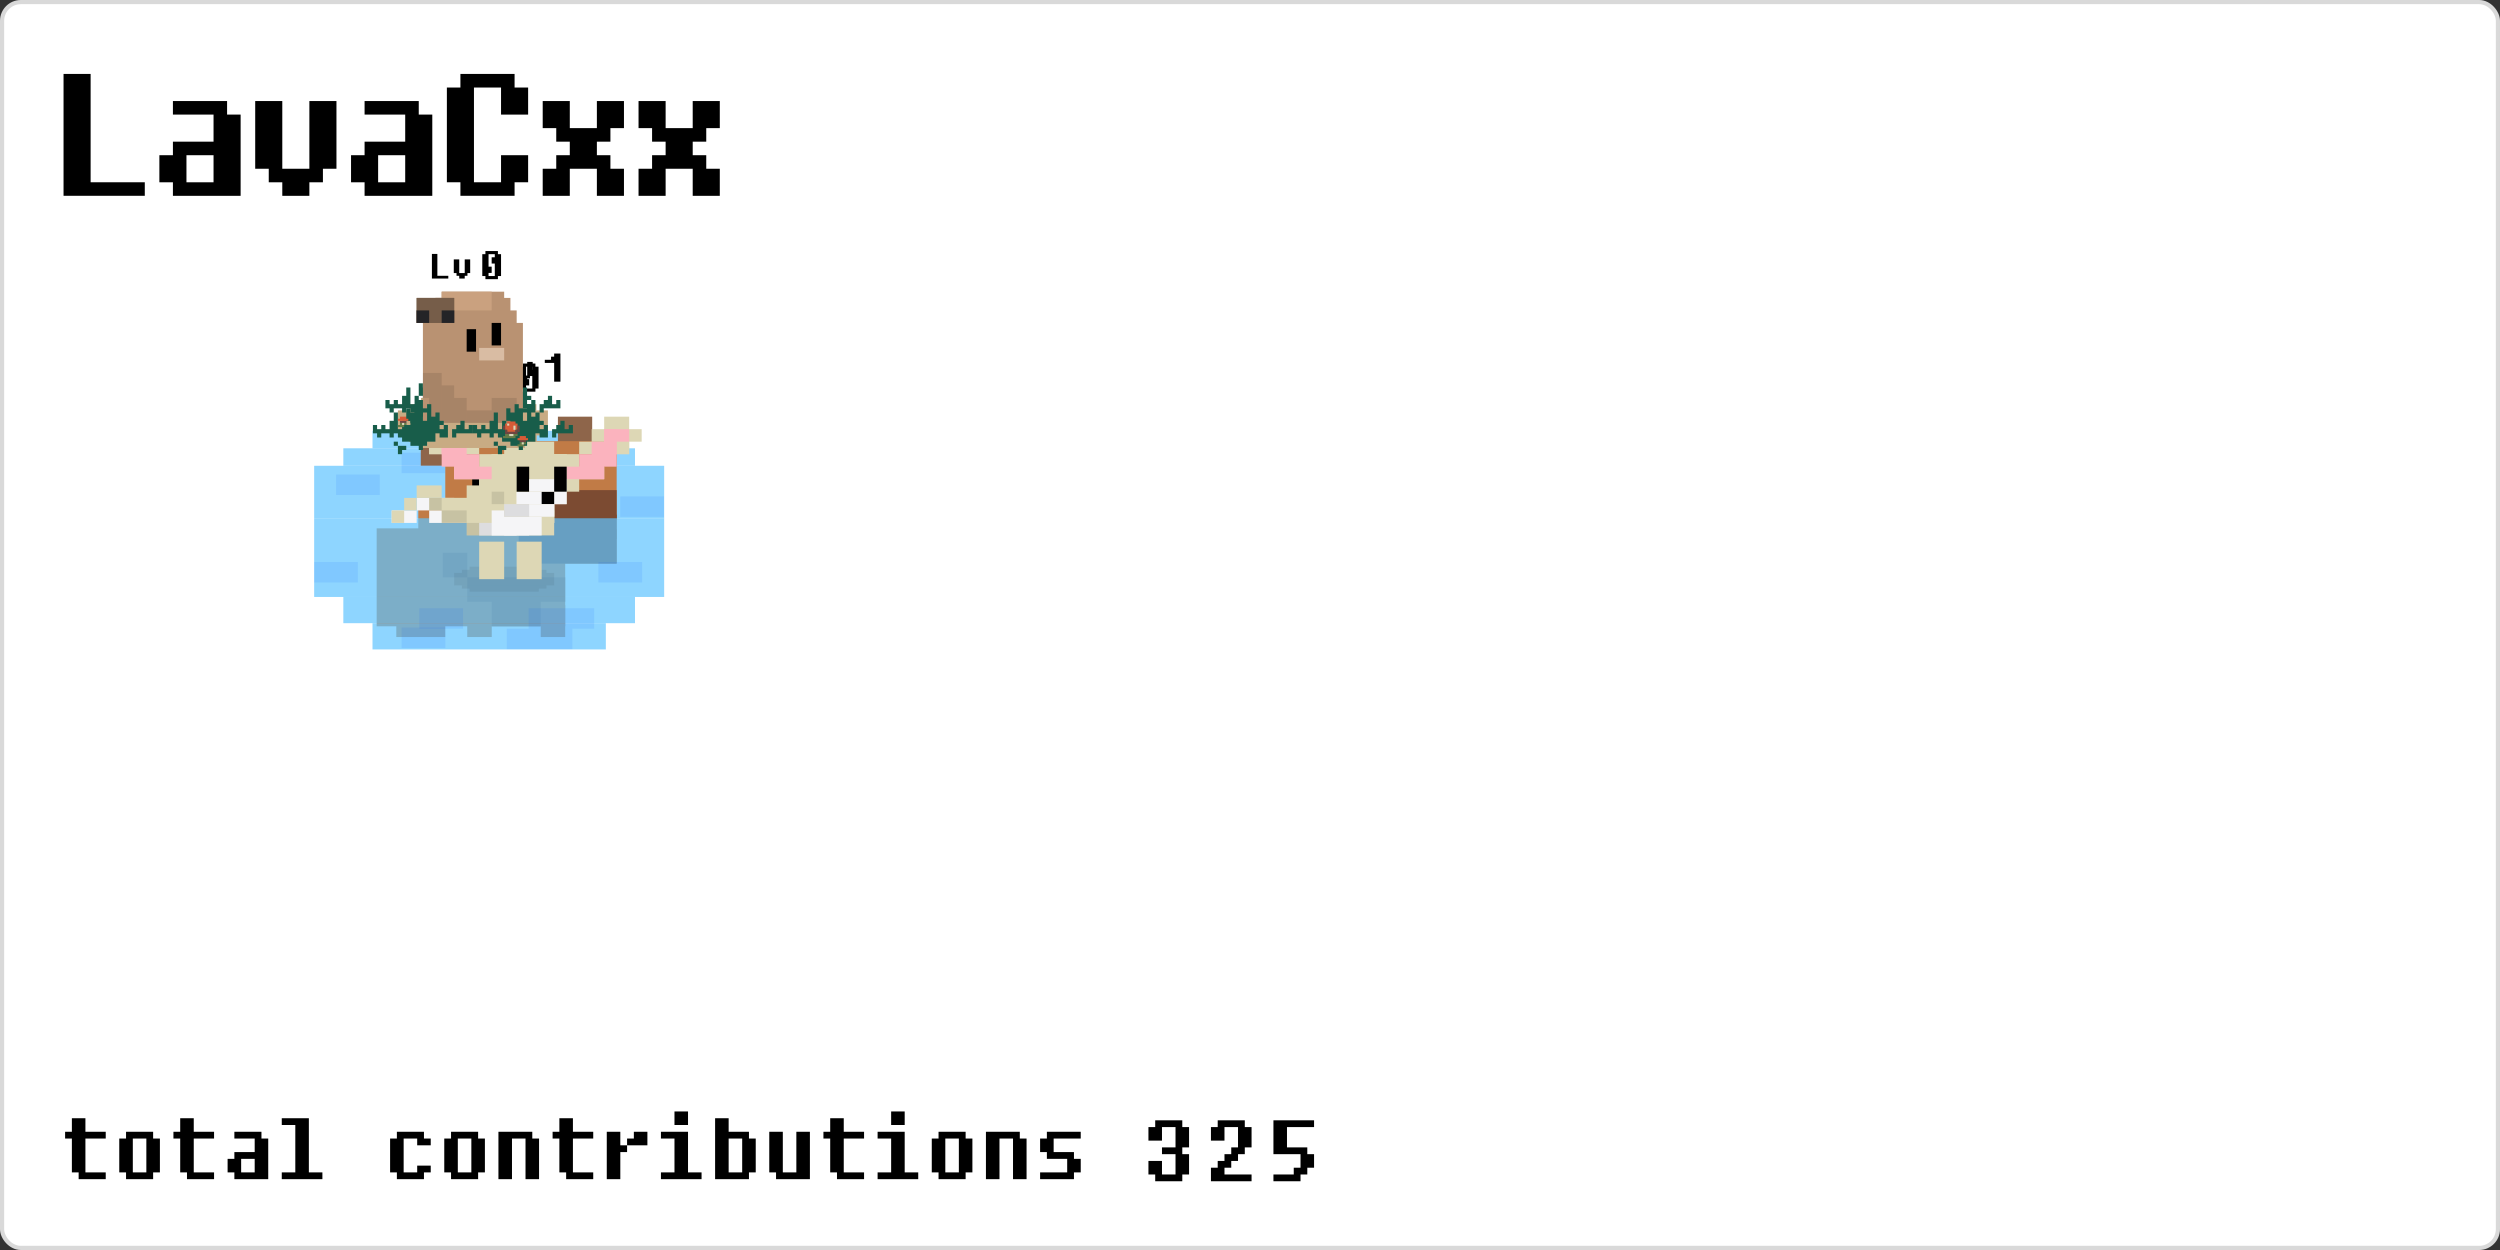 <svg width="600" height="300" viewBox="0 0 600 300" fill="none" xmlns="http://www.w3.org/2000/svg"><rect x="0" y="0" width="600" height="300" fill="#333333" stroke="none"/><rect x="0.5" y="0.5" width="599" height="299" rx="4.5" fill="white"/><style>
  @keyframes move-735335272073184769 {0.0% {transform:translate(64%, 79%) rotate(2deg) scaleX(1);}0.01% {transform:translate(71%, 79%) rotate(2deg) scaleX(-1);}3.0% {transform:translate(64%, 72%) rotate(1deg) scaleX(-1);}3.01% {transform:translate(57%, 72%) rotate(1deg) scaleX(1);}7.0% {transform:translate(73%, 55%) rotate(2deg) scaleX(1);}7.01% {transform:translate(80%, 55%) rotate(2deg) scaleX(-1);}10.0% {transform:translate(66%, 62%) rotate(0deg) scaleX(-1);}14.0% {transform:translate(48%, 66%) rotate(0deg) scaleX(-1);}17.0% {transform:translate(42%, 56%) rotate(1deg) scaleX(-1);}17.01% {transform:translate(35%, 56%) rotate(1deg) scaleX(1);}21.0% {transform:translate(49%, 71%) rotate(-2deg) scaleX(1);}26.0% {transform:translate(53%, 63%) rotate(2deg) scaleX(1);}26.01% {transform:translate(60%, 63%) rotate(2deg) scaleX(-1);}29.0% {transform:translate(49%, 68%) rotate(0deg) scaleX(-1);}29.01% {transform:translate(42%, 68%) rotate(0deg) scaleX(1);}34.0% {transform:translate(65%, 67%) rotate(3deg) scaleX(1);}34.01% {transform:translate(72%, 67%) rotate(3deg) scaleX(-1);}37.0% {transform:translate(63%, 70%) rotate(0deg) scaleX(-1);}37.01% {transform:translate(56%, 70%) rotate(0deg) scaleX(1);}41.0% {transform:translate(72%, 70%) rotate(3deg) scaleX(1);}41.01% {transform:translate(79%, 70%) rotate(3deg) scaleX(-1);}43.0% {transform:translate(55%, 57%) rotate(0deg) scaleX(-1);}47.0% {transform:translate(39%, 43%) rotate(0deg) scaleX(-1);}52.0% {transform:translate(24%, 24%) rotate(0deg) scaleX(-1);}56.0% {transform:translate(24%, 30%) rotate(-1deg) scaleX(-1);}56.01% {transform:translate(17%, 30%) rotate(-1deg) scaleX(1);}61.0% {transform:translate(25%, 48%) rotate(-1deg) scaleX(1);}61.01% {transform:translate(32%, 48%) rotate(-1deg) scaleX(-1);}65.0% {transform:translate(12%, 48%) rotate(0deg) scaleX(-1);}69.0% {transform:translate(12%, 65%) rotate(-1deg) scaleX(-1);}69.01% {transform:translate(5%, 65%) rotate(-1deg) scaleX(1);}74.0% {transform:translate(31%, 54%) rotate(2deg) scaleX(1);}74.01% {transform:translate(38%, 54%) rotate(2deg) scaleX(-1);}79.0% {transform:translate(21%, 56%) rotate(0deg) scaleX(-1);}79.01% {transform:translate(14%, 56%) rotate(0deg) scaleX(1);}83.0% {transform:translate(29%, 69%) rotate(-2deg) scaleX(1);}86.0% {transform:translate(36%, 71%) rotate(-2deg) scaleX(1);}86.01% {transform:translate(43%, 71%) rotate(-2deg) scaleX(-1);}91.0% {transform:translate(22%, 72%) rotate(0deg) scaleX(-1);}91.01% {transform:translate(15%, 72%) rotate(0deg) scaleX(1);}95.0% {transform:translate(29%, 60%) rotate(2deg) scaleX(1);}97.0% {transform:translate(44%, 56%) rotate(2deg) scaleX(1);}97.01% {transform:translate(51%, 56%) rotate(2deg) scaleX(-1);}100.0% {transform:translate(30%, 42%) rotate(0deg) scaleX(-1);}}#capybara-735335272073184769 {animation-name: move-735335272073184769;animation-duration: 180s;animation-iteration-count: 1;animation-fill-mode: forwards;}@keyframes reverse-flip-735335272073184769 {0.0% {transform-origin: 21.0px 0px;transform: scaleX(1);}0.01% {transform-origin: 21.0px 0px;transform: scaleX(-1);}3.0% {transform-origin: 21.0px 0px;transform: scaleX(-1);}3.01% {transform-origin: 21.0px 0px;transform: scaleX(1);}7.0% {transform-origin: 21.0px 0px;transform: scaleX(1);}7.01% {transform-origin: 21.0px 0px;transform: scaleX(-1);}10.0% {transform-origin: 21.0px 0px;transform: scaleX(-1);}14.0% {transform-origin: 21.0px 0px;transform: scaleX(-1);}17.0% {transform-origin: 21.0px 0px;transform: scaleX(-1);}17.01% {transform-origin: 21.0px 0px;transform: scaleX(1);}21.0% {transform-origin: 21.0px 0px;transform: scaleX(1);}26.0% {transform-origin: 21.0px 0px;transform: scaleX(1);}26.01% {transform-origin: 21.0px 0px;transform: scaleX(-1);}29.0% {transform-origin: 21.0px 0px;transform: scaleX(-1);}29.01% {transform-origin: 21.0px 0px;transform: scaleX(1);}34.0% {transform-origin: 21.0px 0px;transform: scaleX(1);}34.01% {transform-origin: 21.0px 0px;transform: scaleX(-1);}37.0% {transform-origin: 21.0px 0px;transform: scaleX(-1);}37.01% {transform-origin: 21.0px 0px;transform: scaleX(1);}41.0% {transform-origin: 21.0px 0px;transform: scaleX(1);}41.01% {transform-origin: 21.0px 0px;transform: scaleX(-1);}43.0% {transform-origin: 21.0px 0px;transform: scaleX(-1);}47.0% {transform-origin: 21.0px 0px;transform: scaleX(-1);}52.0% {transform-origin: 21.0px 0px;transform: scaleX(-1);}56.0% {transform-origin: 21.0px 0px;transform: scaleX(-1);}56.01% {transform-origin: 21.0px 0px;transform: scaleX(1);}61.0% {transform-origin: 21.0px 0px;transform: scaleX(1);}61.01% {transform-origin: 21.0px 0px;transform: scaleX(-1);}65.0% {transform-origin: 21.0px 0px;transform: scaleX(-1);}69.0% {transform-origin: 21.0px 0px;transform: scaleX(-1);}69.01% {transform-origin: 21.0px 0px;transform: scaleX(1);}74.0% {transform-origin: 21.0px 0px;transform: scaleX(1);}74.01% {transform-origin: 21.0px 0px;transform: scaleX(-1);}79.0% {transform-origin: 21.0px 0px;transform: scaleX(-1);}79.01% {transform-origin: 21.0px 0px;transform: scaleX(1);}83.0% {transform-origin: 21.0px 0px;transform: scaleX(1);}86.0% {transform-origin: 21.0px 0px;transform: scaleX(1);}86.01% {transform-origin: 21.0px 0px;transform: scaleX(-1);}91.0% {transform-origin: 21.0px 0px;transform: scaleX(-1);}91.01% {transform-origin: 21.0px 0px;transform: scaleX(1);}95.0% {transform-origin: 21.0px 0px;transform: scaleX(1);}97.0% {transform-origin: 21.0px 0px;transform: scaleX(1);}97.01% {transform-origin: 21.0px 0px;transform: scaleX(-1);}100.0% {transform-origin: 21.0px 0px;transform: scaleX(-1);}}#contributions-wrap-735335272073184769, #level-tag-wrap-735335272073184769, #level-wrap-735335272073184769, #username-tag-wrap-735335272073184769, #username-wrap-735335272073184769 {animation-name: reverse-flip-735335272073184769;animation-duration: 180s;animation-iteration-count: 1;animation-fill-mode: forwards;}

  @keyframes capybara-735335272073184769-floating {
  0% {
  transform: translate(0px, 0px);
  }
  33% {
  transform: translate(0px, -1.5px);
  }
  66% {
  transform: translate(0px, 1.5px),
  }
  100% {
  transform: translate(0px, 0px);
  }
  }

  @keyframes capybara-735335272073184769-head-move {
  0% {
  transform: translate(0px, 0px);
  }
  50% {
  transform: translate(0.5px, 0px);
  }
  100% {
  transform: translate(0px, 0px);
  }
  }

  @keyframes capybara-735335272073184769-leg-front-move {
  0% {
  transform: translate(3.8px, 15px);
  }
  50% {
  transform: translate(3.8px, 15.5px);
  }
  100% {
  transform: translate(3.8px, 15px);
  }
  }

  @keyframes capybara-735335272073184769-leg-back-move {
  0% {
  transform: translate(-2px, 14px);
  }
  50% {
  transform: translate(-2px, 14.5px);
  }
  100% {
  transform: translate(-2px, 14px);
  }
  }

  #capybara-735335272073184769-wrap {
  animation-name:capybara-735335272073184769-floating;
  animation-duration:1s;
  animation-iteration-count:infinite;
  animation-timing-function: ease-in-out;
  }


  #capybara-735335272073184769-head {
  animation-name: capybara-735335272073184769-head-move;
  animation-duration: 1s;
  animation-iteration-count: infinite;
  animation-timing-function: ease-in-out;
  }

  #capybara-735335272073184769-leg-front {
  animation-name:capybara-735335272073184769-leg-front-move;
  animation-duration:1s;
  animation-iteration-count:infinite;
  animation-timing-function: ease-in-out;
  }

  #capybara-735335272073184769-leg-back {
  animation-name:capybara-735335272073184769-leg-back-move;
  animation-duration:1s;
  animation-delay: 0.5s;
  animation-iteration-count:infinite;
  animation-timing-function: ease-in-out;
  }

</style>
<g id="capybara-735335272073184769" transform="translate(100, 100)">
<g id="id">735335272073184769</g>
<g id="contributions-wrap-735335272073184769">
  <g id="contributions" transform="translate(-17, -35)" style="display:none;">
    <g id="contribution-tag" transform="translate(-3, -1)">
      <rect x="3" width="77" height="19" fill="white"/>
      <rect x="1" y="1.267" width="81" height="16.467" fill="white"/>
      <rect y="2.533" width="83" height="13.933" fill="white"/>
    </g>
    <path
      d="M1 2.75H4V3.5H4.75V4.25H3.25V3.5H1.75V7.25H3.25V6.5H4.75V7.25H4V8H1V7.25H0.25V3.5H1V2.75ZM7 2.75H10V3.5H10.75V7.25H10V8H7V7.25H6.25V3.5H7V2.75ZM9.25 7.25V3.5H7.75V7.25H9.25ZM16 3.5H16.75V8H15.25V3.5H13.75V8H12.25V2.75H16V3.5ZM19 1.25H20.5V2.75H22.75V3.5H20.5V7.25H22.75V8H19.75V7.25H19V3.5H18.25V2.75H19V1.25ZM24.25 2.75H25.75V4.25H26.5V5H25.75V8H24.25V2.75ZM28.75 2.75V4.25H26.5V3.5H27.25V2.75H28.75ZM33.25 2H31.75V0.5H33.25V2ZM33.25 7.25H34.75V8H30.25V7.25H31.75V3.5H30.25V2.75H33.25V7.25ZM40 3.5H40.75V7.25H40V8H36.25V1.25H37.75V2.75H40V3.5ZM39.25 7.25V3.5H37.75V7.25H39.25ZM45.25 2.75H46.75V8H43V7.25H42.25V2.75H43.75V7.25H45.25V2.75ZM49 1.25H50.5V2.75H52.75V3.5H50.5V7.25H52.75V8H49.75V7.25H49V3.5H48.25V2.75H49V1.25ZM57.25 2H55.75V0.5H57.25V2ZM57.25 7.25H58.75V8H54.25V7.25H55.75V3.5H54.25V2.75H57.25V7.25ZM61 2.75H64V3.5H64.75V7.25H64V8H61V7.25H60.25V3.5H61V2.75ZM63.25 7.25V3.5H61.75V7.25H63.25ZM70 3.5H70.75V8H69.25V3.5H67.75V8H66.25V2.75H70V3.5ZM73 5H72.25V3.5H73V2.75H76.75V3.5H73.75V5H76V5.75H76.75V7.25H76V8H72.25V7.25H75.25V5.75H73V5Z"
      fill="black"/>
    <svg width="600" height="300" viewBox="0 0 200 100" fill="none" overflow="visible"
      xmlns="http://www.w3.org/2000/svg">
      <g id="contribution" transform="translate(*{contributionx}, 3.5)">
        *{contribution}
      </g>
    </svg>
  </g>
</g>

<g id="username-tag-wrap-735335272073184769">
  <g id="username-tag" transform="translate(-17, -22.5)" style="display:none;">
    <rect x="3" width="77" height="9" fill="white"/>
    <rect x="1" y="0.6" width="81" height="7.8" fill="white"/>
    <rect y="1.2" width="83" height="6.6" fill="white"/>
  </g>
</g>

<g id="username-wrap-735335272073184769">
  <g id="username" transform="translate(-1, -22)" style="display:none;">
    <svg width="600" height="300" viewBox="0 0 2400 1200" fill="none" overflow="visible"
      xmlns="http://www.w3.org/2000/svg">
      <g id="level0" transform="translate(14.0, -1.0)"><svg width="20" height="30" viewBox="0 0 20 30" fill="none" xmlns="http://www.w3.org/2000/svg">
<path d="M0.25 0.75H6.75V26.75H19.75V30H0.25V0.75Z" fill="black"/>
</svg>
</g><g id="level1" transform="translate(39.0, -1.0)"><g transform="translate(0, 7)">
<path d="M13.25 3.5H3.5V0.25H16.5V3.5H19.75V23H3.5V19.75H0.25V13.25H3.5V10H13.25V3.5ZM13.25 19.75V13.25H6.75V19.75H13.25Z" fill="black"/>
</g>
</g><g id="level2" transform="translate(64.0, -1.0)"><g transform="translate(0, 7)">
<path d="M3.5 16.5H0.25V0.25H6.75V16.5H13.25V0.25H19.75V16.5H16.5V19.75H13.25V23H6.75V19.75H3.5V16.5Z" fill="black"/>
</g>
</g><g id="level3" transform="translate(89.0, -1.0)"><g transform="translate(0, 7)">
<path d="M13.25 3.5H3.5V0.25H16.5V3.5H19.75V23H3.5V19.75H0.25V13.25H3.5V10H13.25V3.5ZM13.25 19.75V13.25H6.75V19.75H13.25Z" fill="black"/>
</g>
</g><g id="level4" transform="translate(114.0, -1.0)"><svg width="20" height="30" viewBox="0 0 20 30" fill="none" xmlns="http://www.w3.org/2000/svg">
<path d="M3.5 0.75H16.5V4H19.75V10.5H13.25V4H6.75V26.75H13.25V20.25H19.75V26.75H16.5V30H3.5V26.75H0.25V4H3.5V0.75Z" fill="black"/>
</svg>
</g><g id="level5" transform="translate(139.0, -1.0)"><g transform="translate(0, 7)">
<path d="M3.5 13.25H6.75V10H3.5V6.75H0.25V0.25H6.75V6.75H13.25V0.25H19.75V6.75H16.5V10H13.25V13.25H16.5V16.5H19.75V23H13.25V16.5H6.75V23H0.25V16.5H3.5V13.25Z" fill="black"/>
</g>
</g><g id="level6" transform="translate(164.0, -1.0)"><g transform="translate(0, 7)">
<path d="M3.5 13.25H6.75V10H3.5V6.75H0.25V0.25H6.75V6.75H13.25V0.25H19.75V6.75H16.5V10H13.25V13.25H16.5V16.5H19.75V23H13.25V16.5H6.75V23H0.25V16.5H3.5V13.25Z" fill="black"/>
</g>
</g>
    </svg>
  </g>
</g>

<g id="level-tag-wrap-735335272073184769">
  <g id="level-tag" transform="translate(-20, -14)" style="display:none;">
    <rect x="3" width="77" height="9" fill="white"/>
    <rect x="1" y="0.6" width="81" height="7.8" fill="white"/>
    <rect y="1.2" width="83" height="6.6" fill="white"/>
  </g>
</g>

<g id="level-wrap-735335272073184769" style="display:default;">
  <svg width="600" height="300" viewBox="0 0 200 100" fill="none" overflow="visible"
    xmlns="http://www.w3.org/2000/svg">
    <g id="level" transform="translate(-6, -4)">
      <g transform="translate(10, -0.05)">
        <path
          d="M0.219 0.031H0.656V1.781H1.531V2H0.219V0.031ZM2.188 1.562H1.969V0.469H2.406V1.562H2.844V0.469H3.281V1.562H3.062V1.781H2.844V2H2.406V1.781H2.188V1.562Z"
          fill="black"/>
      </g>
      <g id="level0" transform="translate(14.0, -1.0)"><path d="M0.5 0.75H1.5V1H1.75V2.75H1.5V3H0.5V2.75H0.25V1H0.5V0.75ZM1 2V2.5H0.75V2.75H1.25V1.75H1V1.25H1.25V1H0.75V2H1Z" fill="black"/>
</g>
    </g>
  </svg>
</g>

<svg width="600" height="300" viewBox="0 0 200 100" fill="none" overflow="visible">
  <g id = "capybara-735335272073184769-swim-top" transform="translate(-8.2, 1)">
    <rect y="2.929" width="28" height="4.198" fill="#5FC4FF" fill-opacity="0.7"/>
    <rect x="2.333" y="1.53" width="23.333" height="1.399" fill="#5FC4FF" fill-opacity="0.7"/>
    <rect x="4.667" y="0.131" width="18.667" height="1.399" fill="#5FC4FF" fill-opacity="0.7"/>
    <rect x="24.486" y="5.378" width="3.498" height="1.639" fill="#0059FF" fill-opacity="0.1"/>
    <rect x="1.749" y="3.629" width="3.498" height="1.639" fill="#0059FF" fill-opacity="0.1"/>
    <rect x="6.996" y="1.88" width="3.498" height="1.639" fill="#0059FF" fill-opacity="0.1"/>
    <rect x="8.745" y="0.131" width="5.247" height="1.749" fill="#0059FF" fill-opacity="0.1"/>
  </g>
  <g id = "capybara-735335272073184769-wrap">
    <g id="capybara-735335272073184769-leg-front" transform="translate(3.8, 15)">
      <path d="M8.082 0.083H6.124V2.629H8.082V0.083Z" fill="#C17B46"/>
      <path d="M2.206 0.083H0.247V2.629H2.206V0.083Z" fill="#C17B46"/>
    </g>
    <g id="capybara-735335272073184769-leg-back" transform="translate(-2, 14)">
      <path d="M4.289 0.887H0.371V3.629H4.289V0.887Z" fill="#C17B46"/>
    </g>
    <g id="capybara-735335272073184769-body" transform="translate(-3.2, 6.1)">
      <path d="M9.99 0.876H3.33V4.598H9.99V0.876Z" fill="#C17B46"/>
      <path d="M15.082 2.835H0V10.67H15.082V2.835Z" fill="#C17B46"/>
      <path d="M15.082 6.753H7.247V8.711H15.082V6.753Z" fill="#A56235"/>
      <path d="M13.124 8.515H9.206V10.67H13.124V8.515Z" fill="#A56235"/>
      <path d="M7.247 4.794H5.289V6.753H7.247V4.794Z" fill="#A56235"/>
    </g>
    <g id="capybara-735335272073184769-head" transform="translate(0, 0)">
      <path d="M14.041 0H11.299V2.546H14.041V0Z" fill="#8E654A"/>
      <path d="M16 1.959H2.289V9.794H16V1.959Z" fill="#C17B46"/>
      <path d="M16 9.01H4.247V11.753H16V9.01Z" fill="#C17B46"/>
      <path d="M16 7.835H8.165V11.753H16V7.835Z" fill="#7C4B32"/>
      <path d="M16 5.876H10.124V8.227H16V5.876Z" fill="#7C4B32"/>
      <path d="M4.247 0H0.33V3.918H4.247V0Z" fill="#8E654A"/>
      <path d="M7.381 4.701H4.443V5.876H7.381V4.701Z" fill="black"/>
    </g>
  </g>
  <g id = "capybara-735335272073184769-swim-bottom" transform="translate(-8.2, 8)">
    <rect width="28" height="6.296" transform="matrix(1 0 0 -1 0 6.423)" fill="#5FC4FF" fill-opacity="0.7"/>
    <rect width="23.333" height="2.099" transform="matrix(1 0 0 -1 2.333 8.522)" fill="#5FC4FF" fill-opacity="0.7"/>
    <rect width="18.667" height="2.099" transform="matrix(1 0 0 -1 4.667 10.621)" fill="#5FC4FF" fill-opacity="0.7"/>
    <rect x="17.157" y="7.326" width="5.247" height="1.639" fill="#0059FF" fill-opacity="0.1"/>
    <rect x="6.996" y="8.872" width="3.498" height="1.639" fill="#0059FF" fill-opacity="0.1"/>
    <rect y="3.625" width="3.498" height="1.639" fill="#0059FF" fill-opacity="0.1"/>
    <rect x="8.412" y="7.326" width="3.498" height="1.639" fill="#0059FF" fill-opacity="0.1"/>
    <rect x="22.737" y="3.625" width="3.498" height="1.639" fill="#0059FF" fill-opacity="0.1"/>
    <rect x="15.408" y="8.965" width="5.247" height="1.639" fill="#0059FF" fill-opacity="0.1"/>
  </g>
</svg>
</g>
<style>
  @keyframes move-735335272073184770 {0.0% {transform:translate(89%, 63%) rotate(4deg) scaleX(-1);}2.0% {transform:translate(50%, 66%) rotate(0deg) scaleX(-1);}2.01% {transform:translate(45%, 66%) rotate(0deg) scaleX(1);}7.0% {transform:translate(71%, 58%) rotate(2deg) scaleX(1);}7.01% {transform:translate(76%, 58%) rotate(2deg) scaleX(-1);}11.0% {transform:translate(44%, 56%) rotate(0deg) scaleX(-1);}11.01% {transform:translate(39%, 56%) rotate(0deg) scaleX(1);}15.0% {transform:translate(56%, 74%) rotate(-2deg) scaleX(1);}15.01% {transform:translate(61%, 74%) rotate(-2deg) scaleX(-1);}18.0% {transform:translate(38%, 44%) rotate(1deg) scaleX(-1);}23.0% {transform:translate(23%, 63%) rotate(0deg) scaleX(-1);}23.01% {transform:translate(18%, 63%) rotate(0deg) scaleX(1);}26.0% {transform:translate(55%, 46%) rotate(2deg) scaleX(1);}26.01% {transform:translate(60%, 46%) rotate(2deg) scaleX(-1);}30.0% {transform:translate(46%, 67%) rotate(-1deg) scaleX(-1);}30.01% {transform:translate(41%, 67%) rotate(-1deg) scaleX(1);}32.0% {transform:translate(63%, 76%) rotate(-2deg) scaleX(1);}32.01% {transform:translate(68%, 76%) rotate(-2deg) scaleX(-1);}36.0% {transform:translate(36%, 60%) rotate(0deg) scaleX(-1);}36.01% {transform:translate(31%, 60%) rotate(0deg) scaleX(1);}40.0% {transform:translate(46%, 65%) rotate(-2deg) scaleX(1);}40.01% {transform:translate(51%, 65%) rotate(-2deg) scaleX(-1);}45.0% {transform:translate(42%, 35%) rotate(1deg) scaleX(-1);}45.01% {transform:translate(37%, 35%) rotate(1deg) scaleX(1);}50.0% {transform:translate(44%, 33%) rotate(2deg) scaleX(1);}50.01% {transform:translate(49%, 33%) rotate(2deg) scaleX(-1);}55.0% {transform:translate(44%, 61%) rotate(-1deg) scaleX(-1);}58.0% {transform:translate(19%, 75%) rotate(0deg) scaleX(-1);}61.0% {transform:translate(13%, 63%) rotate(1deg) scaleX(-1);}61.01% {transform:translate(8%, 63%) rotate(1deg) scaleX(1);}64.0% {transform:translate(19%, 44%) rotate(1deg) scaleX(1);}64.01% {transform:translate(24%, 44%) rotate(1deg) scaleX(-1);}67.0% {transform:translate(17%, 31%) rotate(1deg) scaleX(-1);}67.01% {transform:translate(12%, 31%) rotate(1deg) scaleX(1);}70.0% {transform:translate(38%, 37%) rotate(-2deg) scaleX(1);}74.0% {transform:translate(65%, 54%) rotate(-2deg) scaleX(1);}78.0% {transform:translate(72%, 57%) rotate(-2deg) scaleX(1);}83.0% {transform:translate(76%, 28%) rotate(1deg) scaleX(1);}83.01% {transform:translate(81%, 28%) rotate(1deg) scaleX(-1);}87.0% {transform:translate(38%, 21%) rotate(0deg) scaleX(-1);}87.01% {transform:translate(33%, 21%) rotate(0deg) scaleX(1);}90.0% {transform:translate(50%, 34%) rotate(-2deg) scaleX(1);}92.0% {transform:translate(61%, 38%) rotate(-2deg) scaleX(1);}96.0% {transform:translate(71%, 57%) rotate(-2deg) scaleX(1);}96.01% {transform:translate(76%, 57%) rotate(-2deg) scaleX(-1);}98.0% {transform:translate(50%, 55%) rotate(0deg) scaleX(-1);}98.01% {transform:translate(45%, 55%) rotate(0deg) scaleX(1);}100.0% {transform:translate(74%, 26%) rotate(2deg) scaleX(1);}}#dessert-fox-735335272073184770 {animation-name: move-735335272073184770;animation-duration: 180s;animation-iteration-count: 1;animation-fill-mode: forwards;}@keyframes reverse-flip-735335272073184770 {0.0% {transform-origin: 26.0px 0px;transform: scaleX(-1);}2.0% {transform-origin: 26.0px 0px;transform: scaleX(-1);}2.01% {transform-origin: 26.0px 0px;transform: scaleX(1);}7.0% {transform-origin: 26.0px 0px;transform: scaleX(1);}7.01% {transform-origin: 26.0px 0px;transform: scaleX(-1);}11.0% {transform-origin: 26.0px 0px;transform: scaleX(-1);}11.01% {transform-origin: 26.0px 0px;transform: scaleX(1);}15.0% {transform-origin: 26.0px 0px;transform: scaleX(1);}15.01% {transform-origin: 26.0px 0px;transform: scaleX(-1);}18.0% {transform-origin: 26.0px 0px;transform: scaleX(-1);}23.0% {transform-origin: 26.0px 0px;transform: scaleX(-1);}23.01% {transform-origin: 26.0px 0px;transform: scaleX(1);}26.0% {transform-origin: 26.0px 0px;transform: scaleX(1);}26.01% {transform-origin: 26.0px 0px;transform: scaleX(-1);}30.0% {transform-origin: 26.0px 0px;transform: scaleX(-1);}30.01% {transform-origin: 26.0px 0px;transform: scaleX(1);}32.0% {transform-origin: 26.0px 0px;transform: scaleX(1);}32.01% {transform-origin: 26.0px 0px;transform: scaleX(-1);}36.0% {transform-origin: 26.0px 0px;transform: scaleX(-1);}36.01% {transform-origin: 26.0px 0px;transform: scaleX(1);}40.0% {transform-origin: 26.0px 0px;transform: scaleX(1);}40.01% {transform-origin: 26.0px 0px;transform: scaleX(-1);}45.0% {transform-origin: 26.0px 0px;transform: scaleX(-1);}45.01% {transform-origin: 26.0px 0px;transform: scaleX(1);}50.0% {transform-origin: 26.0px 0px;transform: scaleX(1);}50.01% {transform-origin: 26.0px 0px;transform: scaleX(-1);}55.0% {transform-origin: 26.0px 0px;transform: scaleX(-1);}58.0% {transform-origin: 26.0px 0px;transform: scaleX(-1);}61.0% {transform-origin: 26.0px 0px;transform: scaleX(-1);}61.01% {transform-origin: 26.0px 0px;transform: scaleX(1);}64.0% {transform-origin: 26.0px 0px;transform: scaleX(1);}64.01% {transform-origin: 26.0px 0px;transform: scaleX(-1);}67.0% {transform-origin: 26.0px 0px;transform: scaleX(-1);}67.01% {transform-origin: 26.0px 0px;transform: scaleX(1);}70.0% {transform-origin: 26.0px 0px;transform: scaleX(1);}74.0% {transform-origin: 26.0px 0px;transform: scaleX(1);}78.0% {transform-origin: 26.0px 0px;transform: scaleX(1);}83.0% {transform-origin: 26.0px 0px;transform: scaleX(1);}83.01% {transform-origin: 26.0px 0px;transform: scaleX(-1);}87.0% {transform-origin: 26.0px 0px;transform: scaleX(-1);}87.01% {transform-origin: 26.0px 0px;transform: scaleX(1);}90.0% {transform-origin: 26.0px 0px;transform: scaleX(1);}92.0% {transform-origin: 26.0px 0px;transform: scaleX(1);}96.0% {transform-origin: 26.0px 0px;transform: scaleX(1);}96.01% {transform-origin: 26.0px 0px;transform: scaleX(-1);}98.0% {transform-origin: 26.0px 0px;transform: scaleX(-1);}98.01% {transform-origin: 26.0px 0px;transform: scaleX(1);}100.0% {transform-origin: 26.0px 0px;transform: scaleX(1);}}#contributions-wrap-735335272073184770, #level-tag-wrap-735335272073184770, #level-wrap-735335272073184770, #username-tag-wrap-735335272073184770, #username-wrap-735335272073184770 {animation-name: reverse-flip-735335272073184770;animation-duration: 180s;animation-iteration-count: 1;animation-fill-mode: forwards;}

  @keyframes dessert-fox-735335272073184770-leg-left-move {
  0% {
  transform: translate(5px, 7.5px);
  }
  50% {
  transform: translate(5px, 7.5px) rotate(10deg);
  }
  100% {
  transform: translate(5px, 7.5px);
  }
  }

  @keyframes dessert-fox-735335272073184770-leg-right-move {
  0% {
  transform: translate(8px, 7.5px);
  }
  50% {
  transform: translate(8px, 7.5px) rotate(-10deg);
  }
  100% {
  transform: translate(8px, 7.5px);
  }
  }

  @keyframes dessert-fox-735335272073184770-head-move {
  0% {
  transform: translate(0px, -2.5px) rotate(0deg);
  }
  50% {
  transform: translate(2px, -3.5px) rotate(10deg);
  }
  100% {
  transform: translate(0px, -2.5px) rotate(0deg);
  }
  }

  @keyframes dessert-fox-735335272073184770-obj-move {
  0% {
  transform: translate(0, 0px);
  }
  15% {
  transform: translate(0, -2.5px);
  }
  30% {
  transform: translate(0, 0px);
  }
  100% {
  transform: translate(0, 0px);
  }
  }

  @keyframes dessert-fox-735335272073184770-shadow-move {
  0% {
  transform: translate(3px, 9.5px) scaleX(1);
  }
  15% {
  transform: translate(3px, 9.5px) scaleX(1.2);
  }
  30% {
  transform: translate(3px, 9.5px) scaleX(1);
  }
  100% {
  transform: translate(3px, 9.5px) scaleX(1);
  }
  }

  #dessert-fox-735335272073184770-shadow {
  animation-name: dessert-fox-735335272073184770-shadow-move;
  animation-duration:2s;
  animation-iteration-count:infinite;
  animation-timing-function: ease-in-out;
  }

  #dessert-fox-735335272073184770-obj {
  animation-name: dessert-fox-735335272073184770-obj-move;
  animation-duration:2s;
  animation-iteration-count:infinite;
  animation-timing-function: ease-in-out;
  }

  #dessert-fox-735335272073184770-leg-left {
  animation-name: dessert-fox-735335272073184770-leg-left-move;
  animation-duration:1s;
  animation-iteration-count:infinite;
  animation-timing-function: ease-in-out;
  }

  #dessert-fox-735335272073184770-leg-right {
  animation-name: dessert-fox-735335272073184770-leg-right-move;
  animation-duration:1s;
  animation-iteration-count:infinite;
  animation-timing-function: ease-in-out;
  }

  #dessert-fox-735335272073184770-head {
  animation-name: dessert-fox-735335272073184770-head-move;
  animation-duration:1s;
  animation-iteration-count:infinite;
  animation-timing-function: ease-in-out;
  }
</style>

<g id="dessert-fox-735335272073184770" transform="translate(100, 100)">
<g id="id"> 735335272073184770 </g>
<g id="contributions-wrap-735335272073184770">
  <g id="contributions" transform="translate(-11, -37.5)" style="display:none;">
    <g id="contribution-tag" transform="translate(-3, -1)">
      <rect x="3" width="77" height="19" fill="white"/>
      <rect x="1" y="1.267" width="81" height="16.467" fill="white"/>
      <rect y="2.533" width="83" height="13.933" fill="white"/>
    </g>
    <path
      d="M1 2.75H4V3.5H4.75V4.25H3.25V3.5H1.75V7.25H3.25V6.5H4.75V7.25H4V8H1V7.25H0.25V3.5H1V2.75ZM7 2.75H10V3.5H10.75V7.25H10V8H7V7.25H6.25V3.5H7V2.75ZM9.25 7.25V3.5H7.75V7.25H9.25ZM16 3.5H16.75V8H15.25V3.5H13.75V8H12.25V2.75H16V3.5ZM19 1.25H20.5V2.75H22.75V3.5H20.5V7.25H22.75V8H19.75V7.25H19V3.5H18.25V2.75H19V1.25ZM24.25 2.75H25.75V4.25H26.5V5H25.75V8H24.25V2.75ZM28.75 2.75V4.25H26.5V3.5H27.25V2.75H28.75ZM33.25 2H31.75V0.5H33.25V2ZM33.25 7.25H34.75V8H30.25V7.25H31.75V3.5H30.25V2.75H33.25V7.25ZM40 3.5H40.75V7.25H40V8H36.25V1.25H37.75V2.75H40V3.5ZM39.25 7.25V3.5H37.75V7.25H39.25ZM45.25 2.75H46.75V8H43V7.25H42.25V2.75H43.75V7.25H45.25V2.75ZM49 1.25H50.5V2.75H52.75V3.5H50.5V7.25H52.75V8H49.75V7.25H49V3.5H48.25V2.75H49V1.25ZM57.25 2H55.75V0.5H57.25V2ZM57.25 7.25H58.75V8H54.25V7.25H55.75V3.5H54.25V2.75H57.25V7.25ZM61 2.75H64V3.5H64.75V7.25H64V8H61V7.25H60.25V3.5H61V2.75ZM63.25 7.25V3.5H61.75V7.25H63.25ZM70 3.5H70.75V8H69.25V3.5H67.75V8H66.25V2.75H70V3.5ZM73 5H72.25V3.5H73V2.75H76.75V3.5H73.75V5H76V5.75H76.75V7.25H76V8H72.25V7.25H75.25V5.75H73V5Z"
      fill="black"/>
    <svg width="600" height="300" viewBox="0 0 200 100" fill="none" overflow="visible"
      xmlns="http://www.w3.org/2000/svg">
      <g id="contribution" transform="translate(*{contributionx}, 3.5)">
        *{contribution}
      </g>
    </svg>
  </g>
</g>

<g id="username-tag-wrap-735335272073184770">
  <g id="username-tag" transform="translate(-14, -25)" style="display:none;">
    <rect x="3" width="77" height="9" fill="white"/>
    <rect x="1" y="0.6" width="81" height="7.8" fill="white"/>
    <rect y="1.2" width="83" height="6.6" fill="white"/>
  </g>
</g>

<g id="username-wrap-735335272073184770">
  <g id="username" transform="translate(2, -24.5)" style="display:none;">
    <svg width="600" height="300" viewBox="0 0 2400 1200" fill="none" overflow="visible"
      xmlns="http://www.w3.org/2000/svg">
      <g id="level0" transform="translate(14.0, -1.0)"><svg width="20" height="30" viewBox="0 0 20 30" fill="none" xmlns="http://www.w3.org/2000/svg">
<path d="M0.25 0.75H6.75V26.75H19.75V30H0.25V0.75Z" fill="black"/>
</svg>
</g><g id="level1" transform="translate(39.0, -1.0)"><g transform="translate(0, 7)">
<path d="M13.25 3.5H3.5V0.25H16.5V3.5H19.75V23H3.5V19.75H0.25V13.25H3.5V10H13.25V3.5ZM13.25 19.75V13.25H6.75V19.75H13.25Z" fill="black"/>
</g>
</g><g id="level2" transform="translate(64.0, -1.0)"><g transform="translate(0, 7)">
<path d="M3.5 16.5H0.25V0.25H6.75V16.5H13.25V0.25H19.75V16.5H16.5V19.75H13.25V23H6.75V19.75H3.5V16.5Z" fill="black"/>
</g>
</g><g id="level3" transform="translate(89.0, -1.0)"><g transform="translate(0, 7)">
<path d="M13.25 3.5H3.5V0.25H16.5V3.5H19.75V23H3.5V19.75H0.25V13.25H3.5V10H13.25V3.5ZM13.25 19.75V13.25H6.75V19.75H13.25Z" fill="black"/>
</g>
</g><g id="level4" transform="translate(114.0, -1.0)"><svg width="20" height="30" viewBox="0 0 20 30" fill="none" xmlns="http://www.w3.org/2000/svg">
<path d="M3.5 0.75H16.5V4H19.75V10.5H13.25V4H6.75V26.75H13.25V20.25H19.75V26.75H16.5V30H3.5V26.75H0.25V4H3.5V0.75Z" fill="black"/>
</svg>
</g><g id="level5" transform="translate(139.0, -1.0)"><g transform="translate(0, 7)">
<path d="M3.5 13.25H6.75V10H3.5V6.75H0.25V0.25H6.75V6.75H13.25V0.25H19.75V6.75H16.5V10H13.25V13.25H16.5V16.5H19.75V23H13.25V16.5H6.75V23H0.25V16.5H3.5V13.25Z" fill="black"/>
</g>
</g><g id="level6" transform="translate(164.0, -1.0)"><g transform="translate(0, 7)">
<path d="M3.5 13.25H6.75V10H3.5V6.75H0.25V0.25H6.75V6.75H13.25V0.25H19.75V6.75H16.5V10H13.25V13.25H16.5V16.5H19.75V23H13.25V16.5H6.75V23H0.25V16.5H3.5V13.25Z" fill="black"/>
</g>
</g>
    </svg>
  </g>
</g>

<g id="level-tag-wrap-735335272073184770">
  <g id="level-tag" transform="translate(-14, -16.5)" style="display:none;">
    <rect x="3" width="77" height="9" fill="white"/>
    <rect x="1" y="0.6" width="81" height="7.8" fill="white"/>
    <rect y="1.2" width="83" height="6.6" fill="white"/>
  </g>
</g>

<g id="level-wrap-735335272073184770" style="display:default;">
  <svg width="600" height="300" viewBox="0 0 200 100" fill="none" overflow="visible"
    xmlns="http://www.w3.org/2000/svg">
    <g id="level" transform="translate(-4, -4.8)">
      <g transform="translate(10, -0.05)">
        <path
          d="M0.219 0.031H0.656V1.781H1.531V2H0.219V0.031ZM2.188 1.562H1.969V0.469H2.406V1.562H2.844V0.469H3.281V1.562H3.062V1.781H2.844V2H2.406V1.781H2.188V1.562Z"
          fill="black"/>
      </g>
      <g id="level0" transform="translate(14.0, -1.0)"><path d="M1 0.75H1.5V3H1V1.5H0.25V1.25H0.75V1H1V0.75Z" fill="black"/>
</g>
    </g>
  </svg>
</g>
<svg width="600" height="300" viewBox="0 0 200 100" fill="none" overflow="visible">
  <g id="dessert-fox-735335272073184770-shadow" transform="translate(3, 12)">
    <rect width="8" height="1" transform="matrix(-1 0 0 1 8 0.5)" fill="#2B4447"
      fill-opacity="0.1"/>
    <rect width="6.769" height="0.25" transform="matrix(-1 0 0 1 7.385 0.25)" fill="#2B4447"
      fill-opacity="0.1"/>
    <rect width="6.769" height="0.25" transform="matrix(-1 0 0 1 7.385 1.5)" fill="#2B4447"
      fill-opacity="0.1"/>
    <rect width="5.538" height="0.25" transform="matrix(-1 0 0 1 6.769 0)" fill="#2B4447"
      fill-opacity="0.1"/>
    <rect width="5.538" height="0.25" transform="matrix(-1 0 0 1 6.769 1.75)" fill="#2B4447"
      fill-opacity="0.1"/>
  </g>
  <g id="dessert-fox-735335272073184770-obj">
    <g id="dessert-fox-735335272073184770-leg-left" transform="translate(5, 10)">
      <rect width="2" height="3" fill="#DDD7B5"/>
    </g>
    <g id="dessert-fox-735335272073184770-leg-right" transform="translate(8, 10)">
      <rect width="2" height="3" fill="#DDD7B5"/>
    </g>
    <g id="dessert-fox-735335272073184770-body" transform="translate(-2, 4.5)">
      <rect x="2" y="2" width="3" height="1" fill="#F5F5F7"/>
      <rect x="3" y="3" width="3" height="1" fill="#F5F5F7"/>
      <rect y="3" width="2" height="1" fill="#F5F5F7"/>
      <rect x="3" y="2" width="8" height="1" fill="#DDD7B5"/>
      <rect x="7" width="6" height="4" fill="#DDD7B5"/>
      <rect x="7" y="2" width="6" height="2" fill="#DDD7B5"/>
      <rect x="4" y="2" width="8" height="2" fill="#DDD7B5"/>
      <rect x="6" y="1" width="7" height="3" fill="#DDD7B5"/>
      <rect x="6" y="3" width="7" height="2" fill="#DDD7B5"/>
      <rect x="9" y="2" width="3" height="3" fill="#F5F5F7"/>
      <rect x="8" y="3" width="3" height="2" fill="#F5F5F7"/>
      <rect x="7" y="4" width="3" height="1" fill="#F5F5F7"/>
      <rect x="2" y="1" width="2" height="1" fill="#DDD7B5"/>
      <rect x="1" y="2" width="1" height="1" fill="#DDD7B5"/>
      <rect y="3" width="1" height="1" fill="#DDD7B5"/>
      <rect x="4" y="3" width="2" height="1" fill="black" fill-opacity="0.1"/>
      <rect x="6" y="4" width="2" height="1" fill="black" fill-opacity="0.1"/>
      <rect x="3" y="2" width="1" height="1" fill="black" fill-opacity="0.1"/>
    </g>
    <g id="dessert-fox-735335272073184770-head" transform="translate(0, 0)">
      <rect x="7" y="2" width="4" height="5" fill="#DDD7B5"/>
      <rect x="9" y="5" width="2" height="2" fill="#F5F5F7"/>
      <rect x="6" y="3" width="6" height="4" fill="#DDD7B5"/>
      <rect x="8" y="6" width="4" height="1" fill="#F5F5F7"/>
      <rect x="8" y="6" width="3" height="2" fill="#F5F5F7"/>
      <rect x="6" y="3" width="6" height="1" fill="#DDD7B5"/>
      <rect x="3" y="4" width="12" height="1" fill="#DDD7B5"/>
      <rect x="5" y="3" width="8" height="3" fill="#DDD7B5"/>
      <rect x="7" y="7" width="4" height="1" fill="#DDD7B5"/>
      <rect x="1" y="2" width="4" height="1" fill="#DDD7B5"/>
      <rect y="1" width="4" height="1" fill="#DDD7B5"/>
      <rect x="1" width="2" height="3" fill="#DDD7B5"/>
      <rect x="1" y="1" width="2" height="1" fill="#FBB3BE"/>
      <rect x="2" y="1" width="1" height="2" fill="#FBB3BE"/>
      <rect x="2" y="2" width="2" height="2" fill="#FBB3BE"/>
      <rect x="3" y="3" width="2" height="2" fill="#FBB3BE"/>
      <rect x="3" y="4" width="3" height="1" fill="#FBB3BE"/>
      <rect x="13" y="2" width="4" height="1" fill="#DDD7B5"/>
      <rect x="14" y="1" width="4" height="1" fill="#DDD7B5"/>
      <rect x="15" width="2" height="3" fill="#DDD7B5"/>
      <rect x="15" y="1" width="2" height="1" fill="#FBB3BE"/>
      <rect x="15" y="1" width="1" height="2" fill="#FBB3BE"/>
      <rect x="14" y="2" width="2" height="2" fill="#FBB3BE"/>
      <rect x="13" y="3" width="2" height="2" fill="#FBB3BE"/>
      <rect x="12" y="4" width="3" height="1" fill="#FBB3BE"/>
      <rect x="10" y="6" width="1" height="1" fill="black"/>
      <rect x="8" y="4" width="1" height="2" fill="black"/>
      <rect x="7" y="7" width="4" height="1" fill="#F5F5F7"/>
      <rect x="9" y="5" width="3" height="1" fill="#F5F5F7"/>
      <rect x="11" y="4" width="1" height="2" fill="black"/>
      <rect x="7" y="7" width="2" height="1" fill="black" fill-opacity="0.1"/>
      <rect x="6" y="6" width="1" height="1" fill="black" fill-opacity="0.1"/>
    </g>
  </g>
</svg>
</g>
<svg xmlns="http://www.w3.org/2000/svg" fill="none" overflow="visible">
  <style>
    @keyframes move-735335272073184771 {0.0% {transform:translate(49%, 54%) rotate(5deg) scaleX(-1);}2.0% {transform:translate(10%, 46%) rotate(0deg) scaleX(-1);}2.01% {transform:translate(5%, 46%) rotate(0deg) scaleX(1);}5.0% {transform:translate(22%, 27%) rotate(2deg) scaleX(1);}5.01% {transform:translate(27%, 27%) rotate(2deg) scaleX(-1);}8.0% {transform:translate(18%, 54%) rotate(-1deg) scaleX(-1);}8.01% {transform:translate(13%, 54%) rotate(-1deg) scaleX(1);}12.0% {transform:translate(34%, 47%) rotate(2deg) scaleX(1);}15.0% {transform:translate(49%, 35%) rotate(2deg) scaleX(1);}19.0% {transform:translate(67%, 51%) rotate(-2deg) scaleX(1);}19.01% {transform:translate(72%, 51%) rotate(-2deg) scaleX(-1);}21.0% {transform:translate(54%, 30%) rotate(1deg) scaleX(-1);}21.01% {transform:translate(49%, 30%) rotate(1deg) scaleX(1);}24.0% {transform:translate(70%, 60%) rotate(-2deg) scaleX(1);}24.01% {transform:translate(75%, 60%) rotate(-2deg) scaleX(-1);}29.0% {transform:translate(41%, 32%) rotate(0deg) scaleX(-1);}32.0% {transform:translate(22%, 31%) rotate(0deg) scaleX(-1);}35.0% {transform:translate(16%, 62%) rotate(-1deg) scaleX(-1);}35.01% {transform:translate(11%, 62%) rotate(-1deg) scaleX(1);}40.0% {transform:translate(23%, 74%) rotate(-2deg) scaleX(1);}43.0% {transform:translate(33%, 49%) rotate(1deg) scaleX(1);}46.0% {transform:translate(50%, 21%) rotate(2deg) scaleX(1);}46.01% {transform:translate(55%, 21%) rotate(2deg) scaleX(-1);}48.0% {transform:translate(38%, 27%) rotate(0deg) scaleX(-1);}51.0% {transform:translate(23%, 65%) rotate(-1deg) scaleX(-1);}51.01% {transform:translate(18%, 65%) rotate(-1deg) scaleX(1);}54.0% {transform:translate(53%, 28%) rotate(2deg) scaleX(1);}54.01% {transform:translate(58%, 28%) rotate(2deg) scaleX(-1);}57.0% {transform:translate(31%, 39%) rotate(0deg) scaleX(-1);}59.0% {transform:translate(18%, 59%) rotate(0deg) scaleX(-1);}62.0% {transform:translate(15%, 69%) rotate(-1deg) scaleX(-1);}64.0% {transform:translate(11%, 40%) rotate(1deg) scaleX(-1);}64.01% {transform:translate(6%, 40%) rotate(1deg) scaleX(1);}69.0% {transform:translate(23%, 25%) rotate(2deg) scaleX(1);}69.01% {transform:translate(28%, 25%) rotate(2deg) scaleX(-1);}73.0% {transform:translate(16%, 64%) rotate(-1deg) scaleX(-1);}73.01% {transform:translate(11%, 64%) rotate(-1deg) scaleX(1);}76.0% {transform:translate(30%, 66%) rotate(-2deg) scaleX(1);}76.01% {transform:translate(35%, 66%) rotate(-2deg) scaleX(-1);}78.0% {transform:translate(22%, 27%) rotate(1deg) scaleX(-1);}80.0% {transform:translate(13%, 33%) rotate(0deg) scaleX(-1);}80.01% {transform:translate(8%, 33%) rotate(0deg) scaleX(1);}83.0% {transform:translate(31%, 67%) rotate(-2deg) scaleX(1);}87.0% {transform:translate(33%, 43%) rotate(1deg) scaleX(1);}92.0% {transform:translate(66%, 66%) rotate(-2deg) scaleX(1);}92.01% {transform:translate(71%, 66%) rotate(-2deg) scaleX(-1);}95.0% {transform:translate(55%, 70%) rotate(0deg) scaleX(-1);}100.0% {transform:translate(50%, 36%) rotate(1deg) scaleX(-1);}}#mole-735335272073184771 {animation-name: move-735335272073184771;animation-duration: 180s;animation-iteration-count: 1;animation-fill-mode: forwards;}@keyframes reverse-flip-735335272073184771 {0.0% {transform-origin: 14.0px 0px;transform: scaleX(-1);}2.0% {transform-origin: 14.0px 0px;transform: scaleX(-1);}2.01% {transform-origin: 14.0px 0px;transform: scaleX(1);}5.0% {transform-origin: 14.0px 0px;transform: scaleX(1);}5.01% {transform-origin: 14.0px 0px;transform: scaleX(-1);}8.0% {transform-origin: 14.0px 0px;transform: scaleX(-1);}8.01% {transform-origin: 14.0px 0px;transform: scaleX(1);}12.0% {transform-origin: 14.0px 0px;transform: scaleX(1);}15.0% {transform-origin: 14.0px 0px;transform: scaleX(1);}19.0% {transform-origin: 14.0px 0px;transform: scaleX(1);}19.01% {transform-origin: 14.0px 0px;transform: scaleX(-1);}21.0% {transform-origin: 14.0px 0px;transform: scaleX(-1);}21.01% {transform-origin: 14.0px 0px;transform: scaleX(1);}24.0% {transform-origin: 14.0px 0px;transform: scaleX(1);}24.01% {transform-origin: 14.0px 0px;transform: scaleX(-1);}29.0% {transform-origin: 14.0px 0px;transform: scaleX(-1);}32.0% {transform-origin: 14.0px 0px;transform: scaleX(-1);}35.0% {transform-origin: 14.0px 0px;transform: scaleX(-1);}35.01% {transform-origin: 14.0px 0px;transform: scaleX(1);}40.0% {transform-origin: 14.0px 0px;transform: scaleX(1);}43.0% {transform-origin: 14.0px 0px;transform: scaleX(1);}46.0% {transform-origin: 14.0px 0px;transform: scaleX(1);}46.01% {transform-origin: 14.0px 0px;transform: scaleX(-1);}48.0% {transform-origin: 14.0px 0px;transform: scaleX(-1);}51.0% {transform-origin: 14.0px 0px;transform: scaleX(-1);}51.01% {transform-origin: 14.0px 0px;transform: scaleX(1);}54.0% {transform-origin: 14.0px 0px;transform: scaleX(1);}54.01% {transform-origin: 14.0px 0px;transform: scaleX(-1);}57.0% {transform-origin: 14.0px 0px;transform: scaleX(-1);}59.0% {transform-origin: 14.0px 0px;transform: scaleX(-1);}62.0% {transform-origin: 14.0px 0px;transform: scaleX(-1);}64.0% {transform-origin: 14.0px 0px;transform: scaleX(-1);}64.01% {transform-origin: 14.0px 0px;transform: scaleX(1);}69.0% {transform-origin: 14.0px 0px;transform: scaleX(1);}69.01% {transform-origin: 14.0px 0px;transform: scaleX(-1);}73.0% {transform-origin: 14.0px 0px;transform: scaleX(-1);}73.01% {transform-origin: 14.0px 0px;transform: scaleX(1);}76.0% {transform-origin: 14.0px 0px;transform: scaleX(1);}76.01% {transform-origin: 14.0px 0px;transform: scaleX(-1);}78.0% {transform-origin: 14.0px 0px;transform: scaleX(-1);}80.0% {transform-origin: 14.0px 0px;transform: scaleX(-1);}80.01% {transform-origin: 14.0px 0px;transform: scaleX(1);}83.0% {transform-origin: 14.0px 0px;transform: scaleX(1);}87.0% {transform-origin: 14.0px 0px;transform: scaleX(1);}92.0% {transform-origin: 14.0px 0px;transform: scaleX(1);}92.01% {transform-origin: 14.0px 0px;transform: scaleX(-1);}95.0% {transform-origin: 14.0px 0px;transform: scaleX(-1);}100.0% {transform-origin: 14.0px 0px;transform: scaleX(-1);}}#contributions-wrap-735335272073184771, #level-tag-wrap-735335272073184771, #level-wrap-735335272073184771, #username-tag-wrap-735335272073184771, #username-wrap-735335272073184771 {animation-name: reverse-flip-735335272073184771;animation-duration: 180s;animation-iteration-count: 1;animation-fill-mode: forwards;}

    @keyframes mole-735335272073184771-hand-1-move {
    0% {
    transform: translate(-0.5px, -1.5px);
    }
    50% {
    transform: translate(-1px, -1.5px);
    }
    100% {
    transform: translate(-0.5px, -1.5px);
    }
    }

    @keyframes mole-735335272073184771-hand-2-move {
    0% {
    transform: translate(6.5px, -1.5px);
    }
    50% {
    transform: translate(7px, -1.5px);
    }
    100% {
    transform: translate(6.5px, -1.5px);
    }
    }

    @keyframes mole-735335272073184771-body-move {
    0% {
    transform: translate(0px, -10px);
    }
    50% {
    transform: translate(0px, -8.5px);
    }
    100% {
    transform: translate(0px, -10px);
    }
    }

    #mole-735335272073184771-hand-1 {
    animation-name:mole-735335272073184771-hand-1-move;
    animation-duration:0.5s;
    animation-iteration-count:infinite;
    animation-timing-function: ease-in-out;
    }

    #mole-735335272073184771-hand-2 {
    animation-name:mole-735335272073184771-hand-2-move;
    animation-duration:0.5s;
    animation-iteration-count:infinite;
    animation-timing-function: ease-in-out;
    }

    #mole-735335272073184771-body {
    animation-name:mole-735335272073184771-body-move;
    animation-duration:1s;
    animation-iteration-count:infinite;
    animation-timing-function: ease-in-out;
    }

  </style>


  <g id="mole-735335272073184771" transform="translate(100, 100)">
    <g id="id"> 735335272073184771 </g>
    <g id="contributions-wrap-735335272073184771">
      <g id="contributions" transform="translate(-24, -62)"
        style="display:none;">
        <g id="contribution-tag" transform="translate(-3, -1)">
          <rect x="3" width="77" height="19" fill="white"/>
          <rect x="1" y="1.267" width="81" height="16.467" fill="white"/>
          <rect y="2.533" width="83" height="13.933" fill="white"/>
        </g>
        <path
          d="M1 2.75H4V3.5H4.75V4.25H3.25V3.5H1.75V7.25H3.25V6.5H4.75V7.25H4V8H1V7.25H0.25V3.5H1V2.75ZM7 2.75H10V3.5H10.75V7.25H10V8H7V7.25H6.25V3.5H7V2.75ZM9.25 7.25V3.5H7.75V7.25H9.25ZM16 3.5H16.75V8H15.25V3.5H13.75V8H12.25V2.75H16V3.5ZM19 1.25H20.5V2.75H22.75V3.5H20.5V7.25H22.75V8H19.75V7.25H19V3.5H18.25V2.75H19V1.25ZM24.25 2.75H25.75V4.25H26.5V5H25.75V8H24.25V2.75ZM28.75 2.75V4.25H26.5V3.5H27.25V2.75H28.75ZM33.25 2H31.75V0.5H33.25V2ZM33.25 7.25H34.75V8H30.25V7.25H31.75V3.5H30.25V2.75H33.25V7.25ZM40 3.5H40.75V7.25H40V8H36.25V1.25H37.75V2.75H40V3.5ZM39.25 7.25V3.5H37.75V7.25H39.25ZM45.25 2.75H46.75V8H43V7.25H42.25V2.75H43.75V7.25H45.25V2.75ZM49 1.25H50.5V2.75H52.75V3.5H50.5V7.25H52.75V8H49.75V7.25H49V3.5H48.25V2.75H49V1.25ZM57.25 2H55.75V0.5H57.25V2ZM57.25 7.25H58.75V8H54.25V7.25H55.75V3.5H54.25V2.75H57.25V7.25ZM61 2.75H64V3.5H64.75V7.25H64V8H61V7.25H60.25V3.5H61V2.75ZM63.25 7.25V3.5H61.75V7.25H63.25ZM70 3.5H70.75V8H69.25V3.5H67.75V8H66.25V2.75H70V3.5ZM73 5H72.25V3.5H73V2.75H76.75V3.5H73.75V5H76V5.75H76.75V7.25H76V8H72.25V7.25H75.25V5.75H73V5Z"
          fill="black"/>
        <svg width="600" height="300" viewBox="0 0 200 100" fill="none" overflow="visible"
          xmlns="http://www.w3.org/2000/svg">
          <g id="contribution" transform="translate(*{contributionx}, 3.5)">
            *{contribution}
          </g>
        </svg>
      </g>
    </g>

    <g id="username-tag-wrap-735335272073184771">
      <g id="username-tag" transform="translate(-24, -49.5)" style="display:none;">
        <rect x="3" width="77" height="9" fill="white"/>
        <rect x="1" y="0.6" width="81" height="7.8" fill="white"/>
        <rect y="1.2" width="83" height="6.6" fill="white"/>
      </g>
    </g>

    <g id="username-wrap-735335272073184771">
      <g id="username" transform="translate(-12.5, -49)" style="display:none;">
        <svg width="600" height="300" viewBox="0 0 2400 1200" fill="none" overflow="visible"
          xmlns="http://www.w3.org/2000/svg">
          <g id="level0" transform="translate(14.0, -1.0)"><svg width="20" height="30" viewBox="0 0 20 30" fill="none" xmlns="http://www.w3.org/2000/svg">
<path d="M0.25 0.75H6.75V26.75H19.75V30H0.25V0.75Z" fill="black"/>
</svg>
</g><g id="level1" transform="translate(39.0, -1.0)"><g transform="translate(0, 7)">
<path d="M13.25 3.5H3.5V0.25H16.5V3.5H19.75V23H3.5V19.75H0.25V13.25H3.5V10H13.25V3.5ZM13.25 19.75V13.25H6.75V19.75H13.25Z" fill="black"/>
</g>
</g><g id="level2" transform="translate(64.0, -1.0)"><g transform="translate(0, 7)">
<path d="M3.5 16.5H0.25V0.25H6.75V16.5H13.25V0.25H19.75V16.5H16.5V19.75H13.25V23H6.75V19.75H3.5V16.5Z" fill="black"/>
</g>
</g><g id="level3" transform="translate(89.0, -1.0)"><g transform="translate(0, 7)">
<path d="M13.25 3.5H3.5V0.25H16.5V3.5H19.75V23H3.5V19.75H0.25V13.25H3.5V10H13.25V3.5ZM13.25 19.75V13.25H6.75V19.75H13.25Z" fill="black"/>
</g>
</g><g id="level4" transform="translate(114.0, -1.0)"><svg width="20" height="30" viewBox="0 0 20 30" fill="none" xmlns="http://www.w3.org/2000/svg">
<path d="M3.5 0.75H16.5V4H19.75V10.5H13.25V4H6.75V26.75H13.25V20.25H19.75V26.75H16.5V30H3.5V26.75H0.25V4H3.5V0.75Z" fill="black"/>
</svg>
</g><g id="level5" transform="translate(139.0, -1.0)"><g transform="translate(0, 7)">
<path d="M3.5 13.25H6.75V10H3.5V6.75H0.25V0.25H6.75V6.75H13.25V0.25H19.75V6.75H16.5V10H13.25V13.25H16.5V16.5H19.75V23H13.25V16.5H6.75V23H0.25V16.5H3.5V13.25Z" fill="black"/>
</g>
</g><g id="level6" transform="translate(164.0, -1.0)"><g transform="translate(0, 7)">
<path d="M3.5 13.25H6.75V10H3.5V6.75H0.25V0.25H6.75V6.75H13.25V0.25H19.75V6.75H16.5V10H13.25V13.25H16.5V16.5H19.75V23H13.25V16.5H6.75V23H0.25V16.5H3.5V13.25Z" fill="black"/>
</g>
</g>
        </svg>
      </g>
    </g>

    <g id="level-tag-wrap-735335272073184771">
      <g id="level-tag" transform="translate(-27, -41)" style="display:none;">
        <rect x="3" width="77" height="9" fill="white"/>
        <rect x="1" y="0.6" width="81" height="7.8" fill="white"/>
        <rect y="1.2" width="83" height="6.6" fill="white"/>
      </g>
    </g>

    <g id="level-wrap-735335272073184771" style="display:default;">
      <svg width="600" height="300" viewBox="0 0 200 100" fill="none" overflow="visible">
        <g id="level" transform="translate(-9, -13)">
          <g transform="translate(10, -0.05)">
            <path
              d="M0.219 0.031H0.656V1.781H1.531V2H0.219V0.031ZM2.188 1.562H1.969V0.469H2.406V1.562H2.844V0.469H3.281V1.562H3.062V1.781H2.844V2H2.406V1.781H2.188V1.562Z"
              fill="black"/>
          </g>
          <g id="level0" transform="translate(14.0, -1.0)"><path d="M0.5 0.75H1.5V1H1.75V2.75H1.5V3H0.5V2.75H0.25V1H0.5V0.75ZM1 2V2.5H0.75V2.75H1.25V1.75H1V1.25H1.25V1H0.75V2H1Z" fill="black"/>
</g>
        </g>
      </svg>
    </g>

    <svg width="600" height="300" viewBox="0 0 200 100" fill="none" overflow="visible">
      <g id="mole-735335272073184771-ground" transform="translate(-2.5, -3.5)">
        <rect x="1" y="3" width="12" height="2" fill="#C8AB83"/>
        <rect x="1.923" y="2.5" width="10.154" height="0.5" fill="#C8AB83"/>
        <rect x="1.923" y="5" width="10.154" height="0.5" fill="#C8AB83"/>
        <rect x="2.846" y="2" width="8.308" height="0.5" fill="#C8AB83"/>
        <rect x="2.846" y="5.5" width="8.308" height="0.5" fill="#C8AB83"/>
        <rect x="1.923" y="5" width="10.154" height="0.5" fill="#C8AB83"/>
        <rect x="1.923" y="4.5" width="10.154" height="1" fill="#C8AB83"/>
        <rect x="2.846" y="5" width="8.308" height="1" fill="#C8AB83"/>
        <path fill-rule="evenodd" clip-rule="evenodd" d="M10.333 0.5H10.667V1.5H11V1.167H11.333V1.833H11.667V2.167H11.333V2.5H11.667V2.167H12V3.167H11.333V2.833H11V3.5H10.333V3.833H10V4.167H9.667V3.833H9V3.5H8.333V3.167H8V2.833H7.667V3.167H7.333V2.833H6.667V3.167H6.333V2.833H6V2.167H6.333V2.5H6.667V2.167H7V2.5H7.333V1.833H7.667V1.167H8V2.5H8.333V1.833H8.667V2.167H9V1.833H8.667V0.833H9V1.167H9.333V0.5H9.667V0.833H10.333V0.5ZM10 1.167V1.833H10.333V1.167H10Z" fill="#185D4A"/>
        <path d="M8 3.5H7.667V3.833H8V4.5H8.333V4.167H8.667V3.833H8V3.5Z" fill="#185D4A"/>
        <path d="M12.667 2.5H12.333V3.167H12.667V2.833H14V2.167H13.667V2.5H13.333V1.833H13V2.167H12.667V2.5Z" fill="#185D4A"/>
        <path fill-rule="evenodd" clip-rule="evenodd" d="M4.333 0.5H4.667V1.5H5V1.167H5.333V1.833H5.667V2.167H5.333V2.5H5.667V2.167H6V3.167H5.333V2.833H5V3.5H4.333V3.833H4V4.167H3.667V3.833H3V3.5H2.333V3.167H2V2.833H1.667V3.167H1.333V2.833H0.667V3.167H0.333V2.833H0V2.167H0.333V2.5H0.667V2.167H1V2.5H1.333V1.833H1.667V1.167H2V2.5H2.333V1.833H2.667V2.167H3V1.833H2.667V0.833H3V1.167H3.333V0.5H3.667V0.833H4.333V0.5ZM4 1.167V1.833H4.333V1.167H4Z" fill="#185D4A"/>
        <path d="M2 3.5H1.667V3.833H2V4.5H2.333V4.167H2.667V3.833H2V3.5Z" fill="#185D4A"/>
        <path d="M6.667 2.5H6.333V3.167H6.667V2.833H8V2.167H7.667V2.5H7.333V1.833H7V2.167H6.667V2.5Z" fill="#185D4A"/>
      </g>
      <g id="mole-735335272073184771-body" transform="translate(0, -10)">
        <rect x="0.5" y="2.5" width="8" height="8" fill="#B99272"/>
        <rect x="1" y="1.5" width="7" height="9" fill="#B99272"/>
        <rect x="1.5" y="0.5" width="6" height="9" fill="#B99272"/>
        <rect x="1.5" y="0.5" width="0.5" height="2" fill="#CAA17F"/>
        <rect x="1" y="1.5" width="1" height="1" fill="#CAA17F"/>
        <rect x="2" width="5" height="8" fill="#B99272"/>
        <rect x="2" y="0.5" width="1" height="2" fill="#CAA17F"/>
        <rect x="2" width="4" height="1.5" fill="#CAA17F"/>
        <rect x="1" y="6.5" width="1" height="4" fill="black" fill-opacity="0.1"/>
        <rect x="0.5" y="6.5" width="0.5" height="2" fill="black" fill-opacity="0.1"/>
        <rect x="2" y="7.5" width="1" height="3" fill="black" fill-opacity="0.1"/>
        <rect x="3" y="8.5" width="1" height="2" fill="black" fill-opacity="0.1"/>
        <rect x="4" y="9.5" width="4" height="1" fill="black" fill-opacity="0.1"/>
        <rect x="6" y="8.5" width="2" height="1" fill="black" fill-opacity="0.1"/>
        <rect x="4" y="3" width="0.75" height="1.8" fill="black"/>
        <rect x="6" y="2.5" width="0.75" height="1.8" fill="black"/>
        <rect x="5" y="4.5" width="2" height="1" fill="#D9BCA3"/>
      </g>
      <g id="mole-735335272073184771-ground-cover" transform="translate(-1.5, 0)">
        <rect x="0.923" y="0.5" width="10.154" height="1" fill="#C8AB83"/>
        <rect x="1.846" y="1" width="8.308" height="1" fill="#C8AB83"/>
      </g>
      <g id="mole-735335272073184771-hand-1" transform="translate(0, -10)">
        <rect y="0.5" width="3" height="2" fill="#765D49"/>
        <rect x="2" y="1.5" width="1" height="1" fill="#242427"/>
        <rect y="1.5" width="1" height="1" fill="#242427"/>
      </g>
      <g id="mole-735335272073184771-hand-2" transform="translate(0, -10)">
        <rect y="0.5" width="3" height="2" fill="#765D49"/>
        <rect x="2" y="1.5" width="1" height="1" fill="#242427"/>
        <rect y="1.5" width="1" height="1" fill="#242427"/>
      </g>
      <g id="mole-735335272073184771-grass-front" transform="translate(-3.5, -1.5)">
        <path fill-rule="evenodd" clip-rule="evenodd"
          d="M12.333 0.5H12.667V1.5H13V1.167H13.333V1.833H13.667V2.167H13.333V2.5H13.667V2.167H14V3.167H13.333V2.833H13V3.5H12.333V3.833H12V4.167H11.667V3.833H11V3.5H10.333V3.167H10V2.833H9.667V3.167H9.333V2.833H8.667V3.167H8.333V2.833H8V2.167H8.333V2.5H8.667V2.167H9V2.5H9.333V1.833H9.667V1.167H10V2.5H10.333V1.833H10.667V2.167H11V1.833H10.667V0.833H11V1.167H11.333V0.5H11.667V0.833H12.333V0.5ZM12 1.167V1.833H12.333V1.167H12Z"
          fill="#185D4A"/>
        <path d="M10 3.5H9.667V3.833H10V4.5H10.333V4.167H10.667V3.833H10V3.5Z"
          fill="#185D4A"/>
        <path
          d="M14.667 2.5H14.333V3.167H14.667V2.833H16V2.167H15.667V2.5H15.333V1.833H15V2.167H14.667V2.5Z"
          fill="#185D4A"/>
        <path fill-rule="evenodd" clip-rule="evenodd"
          d="M4.333 0.5H4.667V1.5H5V1.167H5.333V1.833H5.667V2.167H5.333V2.5H5.667V2.167H6V3.167H5.333V2.833H5V3.5H4.333V3.833H4V4.167H3.667V3.833H3V3.5H2.333V3.167H2V2.833H1.667V3.167H1.333V2.833H0.667V3.167H0.333V2.833H0V2.167H0.333V2.5H0.667V2.167H1V2.5H1.333V1.833H1.667V1.167H2V2.5H2.333V1.833H2.667V2.167H3V1.833H2.667V0.833H3V1.167H3.333V0.5H3.667V0.833H4.333V0.5ZM4 1.167V1.833H4.333V1.167H4Z"
          fill="#185D4A"/>
        <path d="M2 3.5H1.667V3.833H2V4.5H2.333V4.167H2.667V3.833H2V3.5Z"
          fill="#185D4A"/>
        <path
          d="M6.667 2.5H6.333V3.167H6.667V2.833H8V2.167H7.667V2.5H7.333V1.833H7V2.167H6.667V2.5Z"
          fill="#185D4A"/>
        <rect x="10.575" y="2.885" width="0.998" height="0.167" fill="#667C47"/>
        <rect x="10.408" y="3.051" width="0.998" height="0.167" fill="#667C47"/>
        <path
          d="M10.741 1.885H11.406V2.051H11.572V2.551H11.406V2.718H10.741V2.551H10.575V2.051H10.741V1.885Z"
          fill="#D85B37"/>
        <rect x="10.408" y="2.218" width="0.166" height="0.333" fill="#704441"/>
        <rect x="10.575" y="2.551" width="0.166" height="0.333" fill="#704441"/>
        <rect x="11.406" y="2.551" width="0.166" height="0.167" fill="#704441"/>
        <rect x="11.572" y="2.218" width="0.166" height="0.5" fill="#704441"/>
        <rect x="11.24" y="2.218" width="0.166" height="0.333" fill="#DBD6B9"/>
        <rect x="10.741" y="2.051" width="0.166" height="0.167" fill="#DBD6B9"/>
        <rect width="0.832" height="0.167" transform="matrix(-1 0 0 1 11.572 2.718)"
          fill="#704441"/>
        <rect width="0.333" height="0.167" transform="matrix(-1 0 0 1 11.24 2.885)"
          fill="#DBD6B9"/>
        <rect x="12.238" y="3.551" width="0.499" height="0.167"
          transform="rotate(-180 12.238 3.551)" fill="#704441"/>
        <path d="M12.238 3.551H11.739V3.718H11.572V3.885H12.072V3.718H12.238V3.551Z"
          fill="#667C47"/>
        <rect x="11.905" y="3.551" width="0.166" height="0.167" fill="#DBD6B9"/>
        <path
          d="M11.572 3.385L12.404 3.385L12.404 3.218L12.238 3.218L12.238 3.051L11.739 3.051L11.739 3.218L11.572 3.218L11.572 3.385Z"
          fill="#D85B37"/>
        <rect x="2.665" y="2" width="0.499" height="0.167"
          transform="rotate(-180 2.665 2)" fill="#704441"/>
        <path d="M2.665 2H2.166V2.167H2V2.333H2.499V2.167H2.665V2Z" fill="#667C47"/>
        <rect x="2.333" y="2" width="0.166" height="0.167" fill="#DBD6B9"/>
        <path
          d="M2 1.833L2.832 1.833L2.832 1.667L2.665 1.667L2.665 1.5L2.166 1.5L2.166 1.667L2 1.667L2 1.833Z"
          fill="#D85B37"/>
      </g>
    </svg>
  </g>
</svg>
<g id="username" transform="translate(15, 15)">
  <g id="name11" transform="translate(0.0, 2)"><svg width="20" height="30" viewBox="0 0 20 30" fill="none" xmlns="http://www.w3.org/2000/svg">
<path d="M0.25 0.75H6.75V26.75H19.75V30H0.25V0.75Z" fill="black"/>
</svg>
</g><g id="name32" transform="translate(23.0, 2)"><g transform="translate(0, 7)">
<path d="M13.25 3.5H3.5V0.25H16.5V3.5H19.75V23H3.5V19.75H0.25V13.25H3.5V10H13.25V3.5ZM13.25 19.75V13.25H6.75V19.75H13.25Z" fill="black"/>
</g>
</g><g id="name53" transform="translate(46.0, 2)"><g transform="translate(0, 7)">
<path d="M3.5 16.5H0.25V0.25H6.75V16.5H13.25V0.25H19.75V16.5H16.5V19.75H13.25V23H6.75V19.75H3.5V16.5Z" fill="black"/>
</g>
</g><g id="name32" transform="translate(69.0, 2)"><g transform="translate(0, 7)">
<path d="M13.25 3.5H3.5V0.25H16.5V3.5H19.75V23H3.5V19.75H0.25V13.25H3.5V10H13.25V3.5ZM13.25 19.75V13.25H6.75V19.75H13.25Z" fill="black"/>
</g>
</g><g id="name2" transform="translate(92.0, 2)"><svg width="20" height="30" viewBox="0 0 20 30" fill="none" xmlns="http://www.w3.org/2000/svg">
<path d="M3.5 0.75H16.5V4H19.75V10.5H13.25V4H6.75V26.75H13.25V20.25H19.75V26.75H16.5V30H3.5V26.75H0.25V4H3.5V0.75Z" fill="black"/>
</svg>
</g><g id="name55" transform="translate(115.0, 2)"><g transform="translate(0, 7)">
<path d="M3.5 13.25H6.75V10H3.5V6.75H0.25V0.25H6.75V6.75H13.25V0.25H19.75V6.75H16.5V10H13.25V13.25H16.5V16.5H19.75V23H13.25V16.5H6.75V23H0.25V16.5H3.5V13.25Z" fill="black"/>
</g>
</g><g id="name55" transform="translate(138.0, 2)"><g transform="translate(0, 7)">
<path d="M3.5 13.25H6.75V10H3.5V6.75H0.25V0.25H6.75V6.75H13.25V0.25H19.75V6.75H16.5V10H13.25V13.25H16.5V16.5H19.75V23H13.25V16.5H6.75V23H0.25V16.5H3.5V13.25Z" fill="black"/>
</g>
</g>
</g>

<g id="commit" transform="translate(15, 266)">
<path d="M2.25 2.375H5.5V5.625H10.375V7.25H5.5V15.375H10.375V17H3.875V15.375H2.25V7.25H0.625V5.625H2.25V2.375ZM15.25 5.625H21.75V7.25H23.375V15.375H21.75V17H15.25V15.375H13.625V7.25H15.25V5.625ZM20.125 15.375V7.25H16.875V15.375H20.125ZM28.25 2.375H31.5V5.625H36.375V7.25H31.5V15.375H36.375V17H29.875V15.375H28.25V7.25H26.625V5.625H28.25V2.375ZM46.125 7.25H41.25V5.625H47.75V7.25H49.375V17H41.25V15.375H39.625V12.125H41.25V10.5H46.125V7.25ZM46.125 15.375V12.125H42.875V15.375H46.125ZM59.125 15.375H62.375V17H52.625V15.375H55.875V4H52.625V2.375H59.125V15.375ZM80.25 5.625H86.75V7.25H88.375V8.875H85.125V7.25H81.875V15.375H85.125V13.75H88.375V15.375H86.75V17H80.25V15.375H78.625V7.25H80.25V5.625ZM93.25 5.625H99.75V7.25H101.375V15.375H99.75V17H93.25V15.375H91.625V7.25H93.25V5.625ZM98.125 15.375V7.25H94.875V15.375H98.125ZM112.75 7.25H114.375V17H111.125V7.25H107.875V17H104.625V5.625H112.75V7.25ZM119.25 2.375H122.5V5.625H127.375V7.25H122.5V15.375H127.375V17H120.875V15.375H119.25V7.25H117.625V5.625H119.25V2.375ZM130.625 5.625H133.875V8.875H135.5V10.5H133.875V17H130.625V5.625ZM140.375 5.625V8.875H135.5V7.25H137.125V5.625H140.375ZM150.125 4H146.875V0.75H150.125V4ZM150.125 15.375H153.375V17H143.625V15.375H146.875V7.25H143.625V5.625H150.125V15.375ZM164.75 7.25H166.375V15.375H164.75V17H156.625V2.375H159.875V5.625H164.75V7.25ZM163.125 15.375V7.25H159.875V15.375H163.125ZM176.125 5.625H179.375V17H171.25V15.375H169.625V5.625H172.875V15.375H176.125V5.625ZM184.25 2.375H187.5V5.625H192.375V7.25H187.5V15.375H192.375V17H185.875V15.375H184.25V7.25H182.625V5.625H184.25V2.375ZM202.125 4H198.875V0.75H202.125V4ZM202.125 15.375H205.375V17H195.625V15.375H198.875V7.25H195.625V5.625H202.125V15.375ZM210.25 5.625H216.75V7.25H218.375V15.375H216.75V17H210.25V15.375H208.625V7.25H210.25V5.625ZM215.125 15.375V7.25H211.875V15.375H215.125ZM229.75 7.25H231.375V17H228.125V7.25H224.875V17H221.625V5.625H229.75V7.25ZM236.25 10.5H234.625V7.25H236.25V5.625H244.375V7.25H237.875V10.5H242.75V12.125H244.375V15.375H242.75V17H234.625V15.375H241.125V12.125H236.25V10.5Z" fill="black"/>
<g transform="translate(0, 2.5)">
  <g id="commit3" transform="translate(260.0, 0)"><path d="M3.875 13.375H7.125V8.5H3.875V6.875H7.125V2H3.875V5.25H0.625V2H2.25V0.375H8.75V2H10.375V6.875H8.75V8.5H10.375V13.375H8.75V15H2.25V13.375H0.625V10.125H3.875V13.375Z" fill="black"/>
</g><g id="commit2" transform="translate(275.0, 0)"><path d="M5.5 6.875H7.125V2H3.875V5.25H0.625V2H2.25V0.375H8.75V2H10.375V6.875H8.75V8.5H7.125V10.125H5.5V11.75H3.875V13.375H10.375V15H0.625V11.75H2.25V10.125H3.875V8.5H5.5V6.875Z" fill="black"/>
</g><g id="commit5" transform="translate(290.0, 0)"><path d="M5.5 11.75H7.125V8.5H0.625V0.375H10.375V2H3.875V6.875H8.75V8.5H10.375V11.75H8.75V13.375H7.125V15H0.625V13.375H5.5V11.75Z" fill="black"/>
</g>
</g>
</g>
<rect x="0.5" y="0.5" width="599" height="299" rx="4.5" stroke="#D9D9D9" fill="none"/></svg>